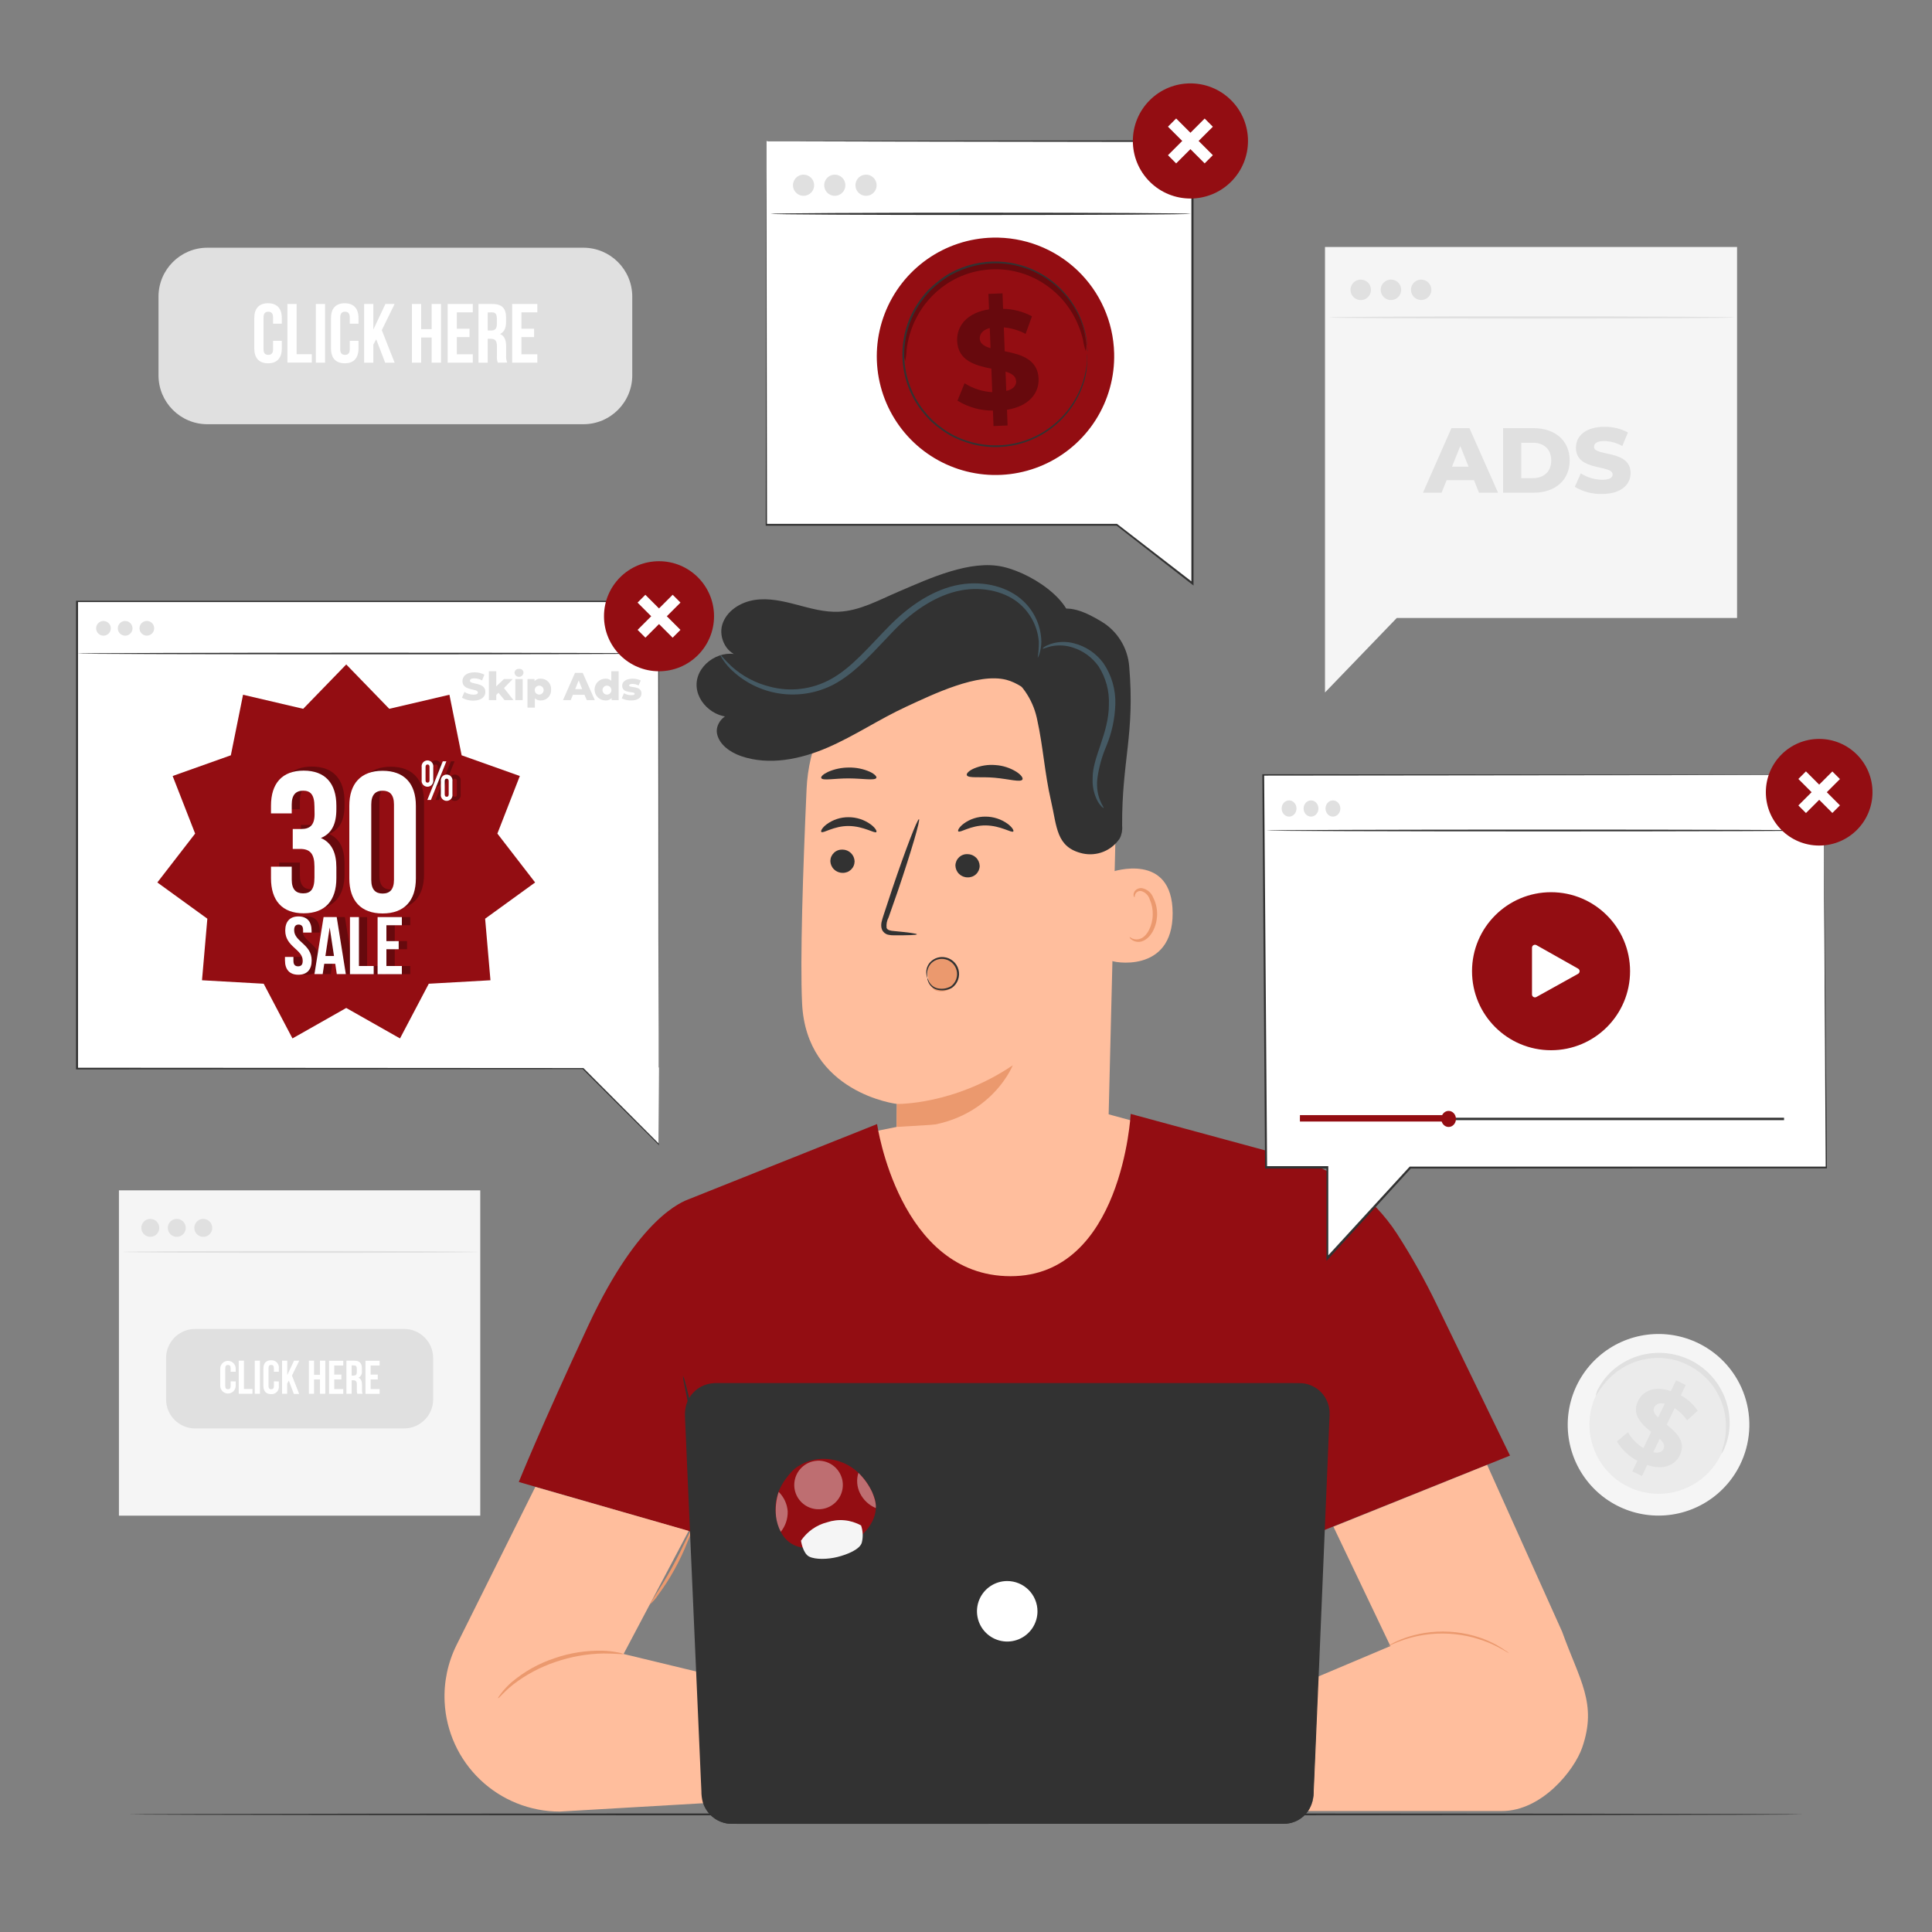 <svg xmlns="http://www.w3.org/2000/svg" width="147" height="147" viewBox="0 0 147 147" fill="none"><rect x="0" y="0" width="147" height="147" fill="#808080" stroke="none"/><path d="M36.541 90.57H9.049V115.322H36.541V90.57Z" fill="#F5F5F5"></path><path d="M30.744 101.115H14.85C13.627 101.115 12.636 102.106 12.636 103.329V106.472C12.636 107.695 13.627 108.686 14.85 108.686H30.744C31.966 108.686 32.958 107.695 32.958 106.472V103.329C32.958 102.106 31.966 101.115 30.744 101.115Z" fill="#E0E0E0"></path><path d="M36.388 95.256C36.388 95.297 30.329 95.33 22.864 95.33C15.4 95.33 9.34 95.297 9.34 95.256C9.34 95.215 15.4 95.183 22.864 95.183C30.329 95.183 36.388 95.227 36.388 95.256Z" fill="#E0E0E0"></path><path d="M12.119 93.424C12.119 93.559 12.079 93.691 12.004 93.803C11.929 93.915 11.822 94.003 11.697 94.054C11.573 94.106 11.436 94.12 11.303 94.093C11.171 94.067 11.05 94.002 10.954 93.907C10.859 93.811 10.794 93.69 10.768 93.557C10.741 93.425 10.755 93.288 10.806 93.163C10.858 93.039 10.945 92.932 11.057 92.857C11.17 92.782 11.302 92.742 11.437 92.742C11.617 92.742 11.791 92.814 11.919 92.942C12.047 93.07 12.119 93.243 12.119 93.424Z" fill="#E0E0E0"></path><path d="M14.133 93.424C14.133 93.559 14.093 93.691 14.018 93.803C13.943 93.916 13.836 94.003 13.711 94.055C13.586 94.106 13.449 94.12 13.316 94.093C13.184 94.067 13.063 94.001 12.967 93.906C12.872 93.81 12.807 93.688 12.781 93.555C12.755 93.423 12.769 93.286 12.821 93.161C12.873 93.037 12.961 92.93 13.074 92.856C13.186 92.781 13.319 92.742 13.454 92.742C13.543 92.742 13.632 92.76 13.714 92.794C13.797 92.829 13.872 92.879 13.935 92.942C13.998 93.005 14.048 93.081 14.082 93.163C14.116 93.246 14.133 93.335 14.133 93.424Z" fill="#E0E0E0"></path><path d="M16.149 93.424C16.149 93.559 16.109 93.691 16.034 93.803C15.959 93.915 15.853 94.003 15.728 94.054C15.604 94.106 15.466 94.12 15.334 94.093C15.202 94.067 15.08 94.002 14.985 93.907C14.889 93.811 14.825 93.69 14.798 93.557C14.772 93.425 14.786 93.288 14.837 93.163C14.889 93.039 14.976 92.932 15.088 92.857C15.2 92.782 15.332 92.742 15.467 92.742C15.648 92.742 15.822 92.814 15.95 92.942C16.078 93.07 16.149 93.243 16.149 93.424Z" fill="#E0E0E0"></path><path d="M17.934 105.108V105.44C17.934 105.596 17.872 105.746 17.762 105.856C17.651 105.966 17.502 106.028 17.346 106.028C17.19 106.028 17.04 105.966 16.93 105.856C16.82 105.746 16.758 105.596 16.758 105.44V104.132C16.758 103.976 16.82 103.826 16.93 103.716C17.04 103.606 17.19 103.544 17.346 103.544C17.502 103.544 17.651 103.606 17.762 103.716C17.872 103.826 17.934 103.976 17.934 104.132V104.37H17.549V104.1C17.549 103.92 17.469 103.853 17.346 103.853C17.222 103.853 17.14 103.92 17.14 104.1V105.461C17.14 105.64 17.219 105.705 17.346 105.705C17.472 105.705 17.549 105.64 17.549 105.461V105.102L17.934 105.108Z" fill="white"></path><path d="M18.166 103.529H18.56V105.684H19.21V106.046H18.166V103.529Z" fill="white"></path><path d="M19.383 103.529H19.78V106.046H19.383V103.529Z" fill="white"></path><path d="M21.215 105.108V105.44C21.228 105.522 21.222 105.606 21.197 105.686C21.173 105.765 21.131 105.838 21.074 105.899C21.018 105.96 20.948 106.008 20.871 106.038C20.793 106.069 20.71 106.081 20.627 106.075C20.239 106.075 20.039 105.843 20.039 105.44V104.132C20.039 103.729 20.239 103.5 20.627 103.5C20.71 103.493 20.793 103.506 20.87 103.536C20.947 103.566 21.017 103.614 21.073 103.674C21.13 103.735 21.172 103.808 21.196 103.887C21.221 103.966 21.227 104.05 21.215 104.132V104.37H20.839V104.099C20.839 103.92 20.762 103.852 20.636 103.852C20.509 103.852 20.43 103.92 20.43 104.099V105.461C20.43 105.64 20.509 105.705 20.636 105.705C20.762 105.705 20.839 105.64 20.839 105.461V105.102L21.215 105.108Z" fill="white"></path><path d="M21.974 105.043L21.85 105.273V106.046H21.462V103.529H21.856V104.626L22.373 103.529H22.77L22.215 104.664L22.764 106.061H22.359L21.974 105.043Z" fill="white"></path><path d="M23.896 106.046H23.502V103.529H23.896V104.608H24.346V103.529H24.749V106.046H24.346V104.958H23.896V106.046Z" fill="white"></path><path d="M25.431 104.588H25.975V104.958H25.431V105.693H26.116V106.055H25.037V103.538H26.116V103.897H25.431V104.588Z" fill="white"></path><path d="M27.186 106.046C27.154 105.946 27.142 105.841 27.151 105.737V105.34C27.151 105.108 27.071 105.02 26.892 105.02H26.754V106.046H26.36V103.529H26.948C27.357 103.529 27.536 103.717 27.536 104.117V104.317C27.55 104.419 27.532 104.522 27.486 104.613C27.44 104.705 27.367 104.78 27.277 104.829C27.477 104.911 27.542 105.099 27.542 105.364V105.752C27.536 105.852 27.55 105.952 27.583 106.046H27.186ZM26.754 103.888V104.664H26.91C27.057 104.664 27.148 104.599 27.148 104.397V104.15C27.148 103.97 27.086 103.891 26.945 103.891L26.754 103.888Z" fill="white"></path><path d="M28.201 104.588H28.744V104.958H28.201V105.693H28.886V106.055H27.807V103.538H28.886V103.897H28.201V104.588Z" fill="white"></path><path d="M44.385 18.848H15.782C13.726 18.848 12.06 20.515 12.06 22.57V28.556C12.06 30.612 13.726 32.278 15.782 32.278H44.385C46.441 32.278 48.107 30.612 48.107 28.556V22.57C48.107 20.515 46.441 18.848 44.385 18.848Z" fill="#E0E0E0"></path><path d="M21.441 25.931V26.519C21.441 27.233 21.083 27.642 20.395 27.642C19.707 27.642 19.348 27.233 19.348 26.519V24.196C19.348 23.482 19.704 23.073 20.395 23.073C21.086 23.073 21.441 23.482 21.441 24.196V24.628H20.777V24.158C20.777 23.838 20.636 23.717 20.412 23.717C20.189 23.717 20.051 23.838 20.051 24.158V26.569C20.051 26.886 20.189 27.001 20.412 27.001C20.636 27.001 20.777 26.886 20.777 26.569V25.931H21.441Z" fill="white"></path><path d="M21.868 23.129H22.57V26.951H23.723V27.589H21.868V23.129Z" fill="white"></path><path d="M24.032 23.129H24.732V27.595H24.032V23.129Z" fill="white"></path><path d="M27.277 25.931V26.519C27.277 27.233 26.922 27.642 26.231 27.642C25.54 27.642 25.184 27.233 25.184 26.519V24.196C25.184 23.482 25.543 23.073 26.231 23.073C26.919 23.073 27.277 23.482 27.277 24.196V24.628H26.613V24.158C26.613 23.838 26.475 23.717 26.251 23.717C26.028 23.717 25.887 23.838 25.887 24.158V26.569C25.887 26.886 26.028 27.001 26.251 27.001C26.475 27.001 26.613 26.886 26.613 26.569V25.931H27.277Z" fill="white"></path><path d="M28.624 25.816L28.406 26.225V27.595H27.704V23.129H28.406V25.075L29.326 23.129H30.026L29.05 25.119L30.026 27.595H29.306L28.624 25.816Z" fill="white"></path><path d="M32.046 27.595H31.343V23.129H32.046V25.043H32.843V23.129H33.557V27.595H32.843V25.681H32.046V27.595Z" fill="white"></path><path d="M34.76 25.011H35.724V25.648H34.76V26.957H35.974V27.595H34.06V23.129H35.974V23.767H34.76V25.011Z" fill="white"></path><path d="M37.873 27.595C37.815 27.419 37.793 27.233 37.809 27.048V26.345C37.809 25.931 37.67 25.778 37.35 25.778H37.109V27.595H36.406V23.129H37.465C38.194 23.129 38.505 23.467 38.505 24.158V24.508C38.505 24.966 38.358 25.266 38.047 25.413C38.397 25.56 38.511 25.898 38.511 26.363V27.048C38.498 27.232 38.524 27.416 38.588 27.589L37.873 27.595ZM37.109 23.773V25.146H37.382C37.644 25.146 37.803 25.031 37.803 24.672V24.226C37.803 23.908 37.694 23.767 37.447 23.767L37.109 23.773Z" fill="white"></path><path d="M39.672 25.011H40.637V25.648H39.672V26.957H40.884V27.595H38.97V23.129H40.884V23.767H39.672V25.011Z" fill="white"></path><path d="M100.815 18.793V47.022V52.688L106.275 47.022H132.168V18.793H100.815Z" fill="#F5F5F5"></path><path d="M132.006 24.152C132.006 24.199 125.094 24.237 116.571 24.237C108.048 24.237 101.136 24.199 101.136 24.152C101.136 24.105 108.045 24.067 116.571 24.067C125.097 24.067 132.006 24.108 132.006 24.152Z" fill="#E0E0E0"></path><path d="M104.314 22.05C104.315 22.204 104.269 22.355 104.184 22.484C104.099 22.612 103.977 22.713 103.835 22.772C103.693 22.831 103.536 22.847 103.385 22.817C103.233 22.788 103.094 22.714 102.985 22.605C102.876 22.496 102.801 22.357 102.771 22.206C102.741 22.055 102.756 21.898 102.815 21.756C102.874 21.613 102.974 21.491 103.102 21.405C103.23 21.32 103.381 21.274 103.535 21.274C103.741 21.274 103.939 21.356 104.085 21.501C104.231 21.647 104.313 21.844 104.314 22.05Z" fill="#E0E0E0"></path><path d="M106.613 22.05C106.613 22.204 106.568 22.355 106.482 22.484C106.396 22.612 106.274 22.712 106.131 22.77C105.988 22.829 105.831 22.844 105.68 22.814C105.529 22.783 105.39 22.709 105.281 22.599C105.173 22.489 105.099 22.35 105.069 22.198C105.04 22.047 105.056 21.89 105.116 21.748C105.176 21.606 105.277 21.484 105.406 21.399C105.535 21.315 105.686 21.27 105.84 21.271C106.046 21.273 106.242 21.355 106.387 21.501C106.532 21.647 106.613 21.845 106.613 22.05Z" fill="#E0E0E0"></path><path d="M108.909 22.05C108.909 22.204 108.864 22.354 108.778 22.481C108.693 22.609 108.572 22.708 108.43 22.767C108.288 22.826 108.132 22.841 107.982 22.811C107.831 22.781 107.693 22.707 107.584 22.599C107.476 22.49 107.402 22.352 107.372 22.201C107.342 22.051 107.357 21.895 107.416 21.753C107.475 21.611 107.574 21.49 107.702 21.405C107.83 21.319 107.98 21.274 108.133 21.274C108.339 21.275 108.536 21.357 108.681 21.502C108.826 21.648 108.908 21.845 108.909 22.05Z" fill="#E0E0E0"></path><path d="M112.149 36.535H110.071L109.686 37.488H108.269L110.435 32.578H111.805L113.981 37.488H112.534L112.149 36.535ZM111.741 35.509L111.109 33.939L110.479 35.509H111.741Z" fill="#E0E0E0"></path><path d="M114.366 32.578H116.689C118.318 32.578 119.432 33.525 119.432 35.033C119.432 36.541 118.318 37.488 116.689 37.488H114.366V32.578ZM116.633 36.38C117.468 36.38 118.029 35.883 118.029 35.033C118.029 34.183 117.468 33.687 116.633 33.687H115.751V36.38H116.633Z" fill="#E0E0E0"></path><path d="M119.823 37.044L120.278 36.018C120.764 36.327 121.326 36.495 121.901 36.503C122.475 36.503 122.701 36.341 122.701 36.103C122.701 35.324 119.908 35.894 119.908 34.069C119.908 33.187 120.622 32.475 122.084 32.475C122.704 32.465 123.317 32.613 123.865 32.904L123.436 33.936C123.021 33.699 122.553 33.569 122.075 33.557C121.487 33.557 121.284 33.754 121.284 33.998C121.284 34.751 124.068 34.189 124.068 35.997C124.068 36.853 123.354 37.585 121.893 37.585C121.165 37.603 120.448 37.415 119.823 37.044Z" fill="#E0E0E0"></path><path d="M132.382 111.476C131.775 112.701 130.818 113.718 129.632 114.399C128.447 115.08 127.086 115.394 125.721 115.301C124.357 115.208 123.051 114.712 121.969 113.877C120.887 113.041 120.077 111.903 119.642 110.607C119.207 109.31 119.166 107.914 119.525 106.595C119.884 105.275 120.626 104.092 121.658 103.195C122.69 102.297 123.964 101.727 125.321 101.554C126.677 101.382 128.054 101.616 129.278 102.227C130.916 103.042 132.163 104.474 132.745 106.208C133.327 107.943 133.197 109.837 132.382 111.476Z" fill="#F5F5F5"></path><path d="M130.912 110.744C130.447 111.677 129.716 112.45 128.811 112.967C127.907 113.484 126.869 113.721 125.829 113.647C124.79 113.574 123.796 113.194 122.972 112.556C122.149 111.917 121.534 111.049 121.204 110.06C120.875 109.072 120.846 108.008 121.121 107.003C121.397 105.998 121.964 105.097 122.752 104.415C123.54 103.733 124.512 103.3 125.546 103.17C126.58 103.041 127.629 103.221 128.56 103.688C129.808 104.312 130.756 105.406 131.197 106.729C131.638 108.052 131.536 109.497 130.912 110.744Z" fill="#EBEBEB"></path><path d="M130.983 110.594C131.015 110.38 131.068 110.17 131.142 109.968C131.394 109.022 131.388 108.026 131.124 107.083C130.997 106.648 130.816 106.231 130.583 105.843C130.329 105.414 130.012 105.025 129.642 104.69C129.449 104.511 129.242 104.348 129.022 104.202C128.796 104.052 128.559 103.919 128.313 103.805C128.067 103.688 127.813 103.59 127.552 103.511C127.298 103.441 127.04 103.39 126.779 103.358C126.526 103.326 126.271 103.315 126.017 103.323C125.773 103.328 125.529 103.352 125.288 103.394C124.842 103.471 124.407 103.604 123.994 103.791C123.107 104.201 122.347 104.844 121.795 105.652C121.56 105.99 121.448 106.193 121.419 106.181C121.455 105.962 121.537 105.754 121.66 105.569C121.951 105.039 122.338 104.568 122.801 104.179C123.495 103.594 124.329 103.198 125.22 103.029C125.478 102.979 125.74 102.949 126.002 102.938C126.276 102.925 126.55 102.934 126.823 102.964C127.105 102.996 127.384 103.05 127.658 103.126C127.939 103.204 128.214 103.302 128.481 103.42C128.747 103.544 129.002 103.688 129.245 103.852C129.481 104.011 129.704 104.188 129.913 104.382C130.113 104.568 130.298 104.771 130.465 104.987C130.629 105.193 130.775 105.411 130.903 105.64C131.144 106.06 131.326 106.511 131.444 106.98C131.547 107.388 131.6 107.807 131.603 108.227C131.609 108.829 131.503 109.427 131.291 109.991C131.139 110.411 131.006 110.606 130.983 110.594Z" fill="#E0E0E0"></path><path d="M125.332 111.467L124.932 112.308L124.197 111.952L124.583 111.146C123.937 110.812 123.4 110.302 123.03 109.676L123.868 108.971C124.149 109.469 124.554 109.887 125.044 110.182L125.632 108.95C124.909 108.362 124.124 107.645 124.633 106.598C125.009 105.816 125.9 105.422 127.129 105.846L127.526 105.028L128.263 105.381L127.89 106.163C128.404 106.449 128.843 106.852 129.172 107.339L128.366 108.071C128.116 107.701 127.794 107.385 127.42 107.142L126.817 108.398C127.543 108.986 128.313 109.688 127.814 110.729C127.437 111.49 126.558 111.884 125.332 111.467ZM126.161 107.851L126.667 106.804C126.232 106.704 125.976 106.845 125.859 107.098C125.741 107.351 125.888 107.604 126.161 107.851ZM126.576 110.241C126.699 109.982 126.555 109.738 126.282 109.477L125.791 110.494C126.208 110.591 126.461 110.476 126.576 110.25V110.241Z" fill="#E0E0E0"></path><path d="M137.227 138.051C137.227 138.092 108.695 138.127 73.503 138.127C38.311 138.127 9.772 138.092 9.772 138.051C9.772 138.009 38.291 137.974 73.503 137.974C108.715 137.974 137.227 138.006 137.227 138.051Z" fill="#323232"></path><path d="M84.934 61.269L84.266 88.353C84.154 92.96 83.046 99.701 75.773 99.189C69.496 98.272 68.043 92.242 68.155 87.944C68.208 85.906 68.246 84.207 68.237 83.995C68.237 83.995 61.358 83.178 61.029 76.351C60.87 73.047 61.093 66.217 61.37 60.037C61.514 56.838 62.859 53.81 65.135 51.556C67.411 49.302 70.452 47.988 73.653 47.875L74.311 47.851C81.438 48.001 85.289 54.146 84.934 61.269Z" fill="#FFBE9D"></path><path d="M68.237 83.996C68.237 83.996 72.556 84.096 77.057 81.056C77.057 81.056 75.064 86.13 68.217 85.76L68.237 83.996Z" fill="#EB996E"></path><path d="M72.912 63.254C73.042 63.398 73.853 62.792 74.997 62.804C76.14 62.816 76.969 63.392 77.096 63.266C77.158 63.201 77.025 62.945 76.664 62.678C76.174 62.325 75.586 62.134 74.982 62.134C74.386 62.128 73.804 62.316 73.324 62.669C72.974 62.934 72.853 63.189 72.912 63.254Z" fill="#323232"></path><path d="M72.694 65.856C72.701 66.097 72.8 66.326 72.973 66.494C73.145 66.662 73.377 66.756 73.618 66.756C73.736 66.761 73.853 66.743 73.964 66.702C74.075 66.661 74.177 66.598 74.263 66.517C74.349 66.437 74.418 66.339 74.466 66.231C74.513 66.123 74.539 66.007 74.541 65.888C74.534 65.648 74.435 65.419 74.262 65.251C74.09 65.083 73.858 64.989 73.618 64.989C73.499 64.983 73.382 65.001 73.271 65.042C73.16 65.083 73.058 65.146 72.972 65.227C72.886 65.308 72.817 65.405 72.769 65.513C72.722 65.621 72.696 65.738 72.694 65.856Z" fill="#323232"></path><path d="M69.763 71.089C69.763 71.03 69.108 70.942 68.046 70.842C67.776 70.824 67.52 70.78 67.458 70.601C67.427 70.324 67.48 70.044 67.611 69.798C67.841 69.14 68.079 68.449 68.331 67.74C69.328 64.8 70.04 62.369 69.922 62.331C69.804 62.292 68.896 64.65 67.899 67.599C67.658 68.324 67.429 69.019 67.211 69.683C67.123 69.992 66.959 70.345 67.111 70.742C67.154 70.835 67.217 70.917 67.296 70.982C67.375 71.047 67.468 71.094 67.567 71.118C67.717 71.154 67.871 71.17 68.026 71.165C69.09 71.168 69.76 71.148 69.763 71.089Z" fill="#323232"></path><path d="M73.562 58.979C73.662 59.238 74.585 59.079 75.676 59.176C76.766 59.273 77.66 59.547 77.795 59.309C77.857 59.194 77.695 58.956 77.331 58.721C76.852 58.424 76.308 58.249 75.746 58.212C75.186 58.162 74.623 58.251 74.106 58.471C73.712 58.644 73.518 58.856 73.562 58.979Z" fill="#323232"></path><path d="M62.49 59.205C62.601 59.417 63.501 59.22 64.583 59.226C65.665 59.232 66.553 59.405 66.676 59.194C66.729 59.094 66.558 58.9 66.188 58.723C65.689 58.502 65.147 58.391 64.6 58.4C64.049 58.397 63.503 58.51 62.998 58.732C62.622 58.911 62.44 59.094 62.49 59.205Z" fill="#323232"></path><path d="M84.555 66.356C84.672 66.3 89.206 64.797 89.223 69.478C89.241 74.158 84.54 73.212 84.519 73.076C84.499 72.941 84.555 66.356 84.555 66.356Z" fill="#FFBE9D"></path><path d="M85.954 71.298C85.975 71.298 86.036 71.354 86.171 71.418C86.368 71.497 86.587 71.497 86.783 71.418C87.277 71.236 87.689 70.448 87.709 69.604C87.721 69.2 87.641 68.798 87.477 68.428C87.432 68.282 87.352 68.149 87.245 68.041C87.137 67.932 87.005 67.851 86.859 67.805C86.766 67.781 86.666 67.79 86.579 67.832C86.492 67.873 86.421 67.944 86.38 68.031C86.319 68.161 86.348 68.255 86.324 68.264C86.301 68.272 86.222 68.184 86.26 67.993C86.284 67.877 86.349 67.773 86.442 67.699C86.505 67.65 86.577 67.614 86.655 67.592C86.732 67.571 86.812 67.566 86.892 67.576C87.084 67.613 87.264 67.7 87.414 67.826C87.563 67.953 87.678 68.115 87.747 68.299C87.951 68.703 88.052 69.152 88.041 69.604C88.015 70.548 87.536 71.43 86.865 71.63C86.74 71.666 86.608 71.675 86.478 71.654C86.349 71.633 86.226 71.584 86.119 71.509C85.963 71.412 85.936 71.307 85.954 71.298Z" fill="#EB996E"></path><path d="M62.492 63.298C62.622 63.442 63.433 62.836 64.577 62.848C65.721 62.86 66.55 63.436 66.676 63.31C66.738 63.245 66.606 62.989 66.244 62.722C65.755 62.368 65.168 62.178 64.565 62.178C63.968 62.173 63.386 62.361 62.904 62.713C62.551 62.977 62.428 63.236 62.492 63.298Z" fill="#323232"></path><path d="M63.178 65.512C63.185 65.753 63.285 65.982 63.458 66.15C63.631 66.318 63.863 66.412 64.104 66.412C64.222 66.417 64.339 66.398 64.45 66.357C64.56 66.316 64.661 66.253 64.747 66.172C64.833 66.091 64.902 65.994 64.949 65.886C64.997 65.778 65.022 65.662 65.024 65.544C65.018 65.303 64.918 65.075 64.746 64.906C64.573 64.739 64.342 64.644 64.101 64.644C63.983 64.639 63.865 64.657 63.754 64.698C63.643 64.739 63.542 64.802 63.456 64.883C63.37 64.964 63.301 65.061 63.253 65.169C63.205 65.277 63.18 65.394 63.178 65.512Z" fill="#323232"></path><path d="M70.754 73.385C70.834 73.238 70.952 73.114 71.096 73.027C71.239 72.941 71.403 72.894 71.571 72.891C71.889 72.891 72.159 72.862 72.391 73.082C72.612 73.295 72.762 73.57 72.82 73.87C72.878 74.171 72.843 74.482 72.718 74.761C72.579 75.034 72.343 75.246 72.057 75.355C71.77 75.463 71.454 75.462 71.168 75.349C70.613 75.094 70.392 73.662 70.778 73.185" fill="#EB996E"></path><path d="M70.56 74.406C70.606 74.492 70.646 74.582 70.681 74.673C70.737 74.791 70.816 74.896 70.913 74.982C71.011 75.069 71.125 75.134 71.248 75.176C71.432 75.23 71.625 75.245 71.816 75.223C72.006 75.2 72.19 75.139 72.356 75.044C72.543 74.904 72.682 74.712 72.758 74.493C72.833 74.273 72.841 74.035 72.78 73.811C72.719 73.587 72.591 73.387 72.415 73.236C72.238 73.085 72.02 72.99 71.789 72.965C71.599 72.944 71.407 72.97 71.23 73.043C71.054 73.115 70.898 73.231 70.778 73.379C70.618 73.589 70.535 73.846 70.543 74.109C70.543 74.297 70.575 74.403 70.56 74.403C70.546 74.403 70.546 74.379 70.528 74.329C70.505 74.257 70.49 74.183 70.484 74.109C70.452 73.826 70.526 73.542 70.692 73.312C70.82 73.141 70.989 73.007 71.184 72.921C71.379 72.836 71.592 72.802 71.804 72.824C72.066 72.849 72.314 72.953 72.516 73.123C72.717 73.293 72.861 73.52 72.929 73.775C72.998 74.029 72.986 74.298 72.897 74.546C72.808 74.794 72.645 75.009 72.43 75.161C72.246 75.264 72.042 75.327 71.832 75.347C71.622 75.367 71.41 75.343 71.21 75.276C71.076 75.225 70.954 75.147 70.853 75.045C70.751 74.944 70.672 74.822 70.622 74.688C70.591 74.618 70.57 74.545 70.56 74.47C70.56 74.432 70.56 74.406 70.56 74.406Z" fill="#323232"></path><path d="M79.195 49.947C79.003 49.624 78.77 49.328 78.501 49.066C77.744 48.376 76.776 47.962 75.755 47.889C75.055 47.84 74.352 47.923 73.682 48.133C72.914 48.378 72.185 48.732 71.518 49.186C70.092 50.13 68.831 51.538 67.452 52.964C66.784 53.664 66.06 54.309 65.288 54.893C64.567 55.44 63.763 55.871 62.907 56.169C61.438 56.638 59.863 56.664 58.38 56.242C57.383 55.968 56.452 55.496 55.642 54.854L55.272 54.543C55.166 54.452 55.09 54.36 55.022 54.293L54.872 54.134C54.84 54.099 54.822 54.078 54.825 54.075L54.884 54.122L55.043 54.269C55.113 54.334 55.196 54.422 55.301 54.51L55.672 54.804C56.487 55.419 57.413 55.871 58.4 56.133C59.863 56.534 61.411 56.498 62.854 56.03C63.699 55.735 64.493 55.31 65.206 54.769C65.969 54.187 66.685 53.547 67.349 52.855C68.722 51.444 69.995 50.018 71.448 49.066C72.127 48.607 72.87 48.251 73.653 48.01C74.338 47.8 75.058 47.721 75.772 47.778C76.813 47.862 77.793 48.301 78.548 49.021C78.747 49.218 78.922 49.438 79.068 49.677C79.109 49.756 79.145 49.818 79.171 49.868C79.198 49.918 79.198 49.944 79.195 49.947Z" fill="#455A64"></path><path d="M65.615 86.263L68.208 85.748L84.249 84.757L87.668 85.689L87.218 94.015L79.489 98.946L71.992 98.796L67.276 94.503L66.232 90.243L65.615 86.263Z" fill="#FFBE9D"></path><path d="M109.368 99.372C108.457 97.473 107.428 95.632 106.287 93.862C104.446 91.037 101.632 88.988 98.379 88.103L86.031 84.754C86.031 84.754 85.39 97.102 76.89 97.102C68.391 97.102 66.735 85.527 66.735 85.527L52.432 91.234C51.941 91.425 48.625 92.571 44.765 100.847C41.09 108.73 39.473 112.76 39.473 112.76L54.19 117.012L55.111 130.262L54.799 137.83L99.513 137.73L99.263 129.08L99.452 115.818L100.01 116.721L114.892 110.752C114.892 110.752 112.976 106.824 109.368 99.372Z" fill="#930D12"></path><path d="M99.666 107.38C99.734 107.38 99.692 112.173 99.578 118.082C99.463 123.991 99.328 128.772 99.263 128.772C99.199 128.772 99.237 123.98 99.352 118.07C99.466 112.161 99.613 107.38 99.666 107.38Z" fill="#323232"></path><path d="M51.962 104.664C52.037 104.82 52.092 104.985 52.127 105.155C52.215 105.476 52.335 105.943 52.476 106.519C52.756 107.678 53.103 109.283 53.426 111.07C53.749 112.858 53.979 114.487 54.12 115.666C54.19 116.254 54.243 116.736 54.27 117.068C54.295 117.239 54.301 117.413 54.288 117.585C54.229 117.422 54.191 117.252 54.176 117.08C54.117 116.7 54.043 116.236 53.955 115.689C53.773 114.513 53.511 112.896 53.191 111.111C52.87 109.327 52.55 107.722 52.309 106.557C52.2 106.014 52.109 105.552 52.032 105.176C51.99 105.008 51.966 104.837 51.962 104.664Z" fill="#323232"></path><path d="M40.731 113.134L34.739 125.161C34.071 126.504 33.758 127.996 33.831 129.495C33.94 131.743 34.91 133.864 36.54 135.416C38.17 136.969 40.335 137.835 42.586 137.836L59.767 136.839L60.52 129.001L47.446 125.846L52.4 116.48L40.731 113.134Z" fill="#FFBE9D"></path><path d="M47.446 125.846C47.446 125.902 46.858 125.802 45.902 125.808C44.668 125.832 43.445 126.049 42.277 126.449C41.111 126.839 40.018 127.421 39.043 128.172C38.303 128.76 37.95 129.239 37.908 129.21C37.867 129.18 37.97 129.069 38.126 128.848C38.359 128.544 38.62 128.263 38.908 128.01C39.875 127.19 40.991 126.564 42.195 126.167C43.391 125.754 44.652 125.561 45.917 125.599C46.298 125.613 46.678 125.659 47.052 125.735C47.188 125.75 47.322 125.788 47.446 125.846Z" fill="#EB996E"></path><path d="M52.608 116.386C52.556 116.705 52.457 117.015 52.314 117.306C52.033 118.025 51.704 118.724 51.33 119.399C50.958 120.076 50.54 120.728 50.08 121.348C49.907 121.62 49.695 121.865 49.451 122.074C49.395 122.033 50.259 120.854 51.124 119.284C51.988 117.714 52.544 116.362 52.608 116.386Z" fill="#EB996E"></path><path d="M114.281 137.795H94.106V130.18L105.79 125.244L101.456 116.162L113.152 111.458L118.861 124.159C120.187 127.849 121.543 129.601 120.387 132.958C119.787 134.702 117.306 137.795 114.281 137.795Z" fill="#FFBE9D"></path><path d="M57.157 128.545H60.52C60.52 128.545 68.108 125.802 69.669 126.064C71.075 126.299 76.223 129.718 77.231 130.395C77.343 130.471 77.428 130.58 77.475 130.706C77.573 130.974 77.564 131.27 77.45 131.531C77.335 131.792 77.124 131.999 76.861 132.109L76.755 132.153L76.799 132.306C76.86 132.505 76.886 132.712 76.878 132.92C76.867 133.078 76.805 133.228 76.703 133.348C76.6 133.469 76.461 133.553 76.307 133.589C76.153 133.625 75.991 133.61 75.846 133.547C75.701 133.485 75.579 133.377 75.499 133.241L75.694 133.584C75.772 133.725 75.809 133.885 75.799 134.046L75.782 134.361C75.772 134.531 75.71 134.695 75.605 134.83C75.5 134.965 75.357 135.065 75.194 135.116C75.04 135.166 74.875 135.171 74.719 135.13C74.562 135.088 74.421 135.003 74.312 134.884C73.659 134.167 72.254 132.729 71.295 132.57C70.263 132.444 69.222 132.391 68.182 132.411C67.969 132.413 67.762 132.478 67.587 132.599C67.412 132.719 67.277 132.89 67.2 133.088C67.767 133.129 71.71 135.184 73.106 135.919C73.322 136.027 73.509 136.186 73.65 136.382C73.792 136.578 73.883 136.806 73.918 137.045C73.968 137.48 73.747 137.927 72.883 137.736C71.031 137.304 67.694 135.769 67.694 135.769C67.694 135.769 65.971 135.278 64.857 136.063C63.287 137.171 62.569 137.577 61.223 137.13C60.4 136.858 59.611 136.493 58.871 136.042L56.225 135.778C56.225 135.778 53.726 129.507 57.157 128.545Z" fill="#FFBE9D"></path><path d="M67.179 129.827C67.179 129.857 67.717 129.686 68.605 129.627C69.761 129.549 70.92 129.746 71.986 130.201C73.052 130.657 73.995 131.358 74.738 132.247C75.039 132.624 75.321 133.016 75.582 133.423C75.541 133.299 75.484 133.18 75.414 133.07C75.243 132.76 75.046 132.465 74.826 132.188C74.089 131.267 73.135 130.543 72.049 130.081C70.963 129.62 69.78 129.434 68.605 129.542C68.252 129.571 67.901 129.631 67.558 129.721C67.428 129.741 67.301 129.777 67.179 129.827Z" fill="#EB996E"></path><path d="M67.982 127.984C68.464 127.839 68.963 127.752 69.466 127.725C70.684 127.72 71.878 128.058 72.912 128.701C73.939 129.359 74.874 130.15 75.693 131.053L76.458 131.862C76.546 131.969 76.644 132.067 76.752 132.156C76.677 132.041 76.594 131.933 76.502 131.832C76.334 131.63 76.087 131.338 75.773 130.989C74.965 130.057 74.027 129.246 72.989 128.581C71.932 127.921 70.705 127.589 69.46 127.625C69.085 127.643 68.715 127.711 68.358 127.828C68.258 127.858 68.16 127.895 68.064 127.937C68.011 127.96 67.979 127.978 67.982 127.984Z" fill="#EB996E"></path><path d="M99.034 128.772H95.668C95.668 128.772 88.079 126.029 86.518 126.291C85.113 126.526 79.965 129.945 78.957 130.621C78.845 130.697 78.76 130.806 78.713 130.933C78.615 131.201 78.624 131.496 78.739 131.757C78.853 132.018 79.064 132.225 79.327 132.335L79.433 132.379L79.389 132.532C79.328 132.731 79.301 132.939 79.309 133.147C79.321 133.304 79.382 133.455 79.485 133.575C79.588 133.695 79.726 133.779 79.881 133.815C80.035 133.851 80.196 133.837 80.342 133.774C80.487 133.711 80.608 133.604 80.688 133.467L80.494 133.811C80.418 133.952 80.381 134.112 80.388 134.273L80.406 134.584C80.415 134.755 80.476 134.92 80.581 135.055C80.686 135.19 80.83 135.289 80.994 135.34C81.147 135.391 81.312 135.396 81.469 135.356C81.625 135.315 81.767 135.23 81.876 135.111C82.529 134.39 83.934 132.953 84.892 132.794C85.926 132.67 86.968 132.618 88.009 132.638C88.221 132.64 88.427 132.705 88.602 132.826C88.776 132.947 88.911 133.117 88.988 133.314C88.42 133.352 84.478 135.41 83.081 136.145C82.865 136.253 82.679 136.412 82.537 136.607C82.396 136.803 82.304 137.03 82.27 137.269C82.22 137.707 82.44 138.165 83.305 137.962C85.157 137.53 88.494 135.995 88.494 135.995C88.494 135.995 90.217 135.502 91.331 136.289C92.901 137.398 93.618 137.804 94.965 137.357C95.788 137.085 96.577 136.72 97.317 136.269L99.963 136.004C99.963 136.004 102.465 129.742 99.034 128.772Z" fill="#FFBE9D"></path><path d="M89.008 130.062C89.008 130.092 88.471 129.921 87.583 129.865C86.424 129.786 85.264 129.982 84.195 130.437C83.127 130.892 82.183 131.594 81.438 132.485C80.85 133.164 80.618 133.661 80.594 133.661C80.636 133.538 80.693 133.421 80.762 133.311C80.933 133.002 81.13 132.707 81.35 132.429C82.087 131.508 83.041 130.784 84.127 130.323C85.213 129.861 86.396 129.676 87.571 129.783C87.924 129.813 88.274 129.872 88.618 129.96C88.751 129.98 88.882 130.014 89.008 130.062Z" fill="#EB996E"></path><path d="M88.2 128.219C87.722 128.075 87.229 127.988 86.73 127.961C85.511 127.956 84.314 128.296 83.279 128.94C82.252 129.598 81.317 130.389 80.497 131.292L79.733 132.103C79.645 132.21 79.546 132.309 79.439 132.397C79.513 132.281 79.597 132.172 79.689 132.071C79.856 131.871 80.103 131.58 80.421 131.23C81.227 130.297 82.164 129.486 83.202 128.822C84.258 128.163 85.486 127.83 86.73 127.866C87.104 127.884 87.474 127.953 87.83 128.069C87.93 128.098 88.029 128.134 88.124 128.178C88.151 128.188 88.177 128.202 88.2 128.219Z" fill="#EB996E"></path><path d="M114.801 125.773C114.784 125.8 114.346 125.479 113.552 125.112C113.355 125.023 113.137 124.926 112.893 124.844C112.649 124.762 112.393 124.679 112.117 124.6C110.908 124.28 109.647 124.207 108.41 124.385C108.116 124.435 107.857 124.474 107.61 124.541C107.378 124.592 107.15 124.656 106.925 124.732C106.096 125.003 105.623 125.27 105.608 125.244C105.709 125.165 105.82 125.099 105.937 125.047C106.066 124.971 106.201 124.905 106.34 124.85C106.519 124.767 106.703 124.693 106.89 124.629C107.116 124.546 107.347 124.475 107.581 124.418C107.847 124.347 108.117 124.29 108.389 124.247C109.645 124.049 110.928 124.123 112.152 124.462C112.432 124.55 112.699 124.624 112.937 124.726C113.163 124.811 113.384 124.91 113.599 125.02C113.802 125.112 113.969 125.217 114.122 125.314C114.253 125.388 114.378 125.469 114.498 125.558C114.607 125.619 114.709 125.691 114.801 125.773Z" fill="#EB996E"></path><path d="M97.687 138.768H55.675C55.1 138.768 54.548 138.546 54.133 138.148C53.718 137.75 53.473 137.208 53.449 136.634L52.188 107.719C52.174 107.418 52.222 107.118 52.328 106.836C52.433 106.554 52.595 106.296 52.803 106.079C53.011 105.861 53.261 105.688 53.538 105.57C53.815 105.451 54.112 105.39 54.413 105.39H98.866C99.167 105.39 99.464 105.451 99.741 105.569C100.017 105.687 100.267 105.86 100.475 106.077C100.683 106.294 100.846 106.55 100.952 106.831C101.058 107.113 101.107 107.412 101.095 107.713L99.919 136.628C99.896 137.204 99.651 137.749 99.234 138.148C98.818 138.547 98.264 138.769 97.687 138.768Z" fill="#323232"></path><path d="M97.688 138.768C97.823 138.759 97.959 138.743 98.093 138.721C98.486 138.646 98.851 138.465 99.149 138.198C99.391 137.982 99.583 137.717 99.713 137.42C99.842 137.123 99.906 136.802 99.898 136.478C99.928 135.707 99.962 134.82 100.001 133.817C100.16 129.813 100.386 124.021 100.669 116.862C100.739 115.07 100.814 113.198 100.892 111.244C100.93 110.268 100.971 109.271 101.01 108.257C101.01 108.004 101.039 107.742 101.03 107.495C101.015 107.245 100.956 106.999 100.857 106.769C100.657 106.298 100.295 105.914 99.837 105.687C99.606 105.571 99.358 105.497 99.102 105.466C98.849 105.446 98.575 105.466 98.308 105.466H86.454H55.637H54.614C54.282 105.448 53.951 105.498 53.64 105.613C53.334 105.732 53.059 105.919 52.836 106.16C52.612 106.401 52.447 106.69 52.353 107.004C52.307 107.16 52.278 107.321 52.264 107.483C52.264 107.645 52.264 107.81 52.264 107.98C52.279 108.315 52.291 108.651 52.306 108.986L52.394 110.988C52.508 113.649 52.621 116.268 52.735 118.843C52.958 123.994 53.173 128.96 53.379 133.693C53.405 134.281 53.429 134.869 53.455 135.457C53.455 135.751 53.479 136.045 53.493 136.339C53.489 136.623 53.525 136.906 53.599 137.18C53.765 137.718 54.133 138.17 54.625 138.442C54.867 138.574 55.131 138.659 55.404 138.691C55.672 138.721 55.96 138.706 56.239 138.709H62.769H74.488L91.455 138.733L96.067 138.747H91.455L74.488 138.771H62.769H56.251C55.957 138.771 55.693 138.771 55.398 138.753C54.958 138.699 54.542 138.519 54.201 138.234C53.861 137.949 53.61 137.572 53.479 137.148C53.401 136.861 53.363 136.564 53.367 136.266C53.352 135.972 53.34 135.678 53.326 135.384C53.302 134.796 53.277 134.208 53.249 133.62C53.041 128.887 52.823 123.918 52.597 118.77C52.485 116.195 52.37 113.576 52.253 110.914C52.223 110.25 52.197 109.582 52.167 108.912L52.123 107.907C52.114 107.736 52.114 107.566 52.123 107.395C52.136 107.221 52.167 107.049 52.215 106.881C52.316 106.544 52.493 106.235 52.732 105.977C52.971 105.719 53.265 105.52 53.593 105.393C53.922 105.271 54.272 105.217 54.622 105.234H55.645H86.463H98.317C98.587 105.234 98.849 105.234 99.125 105.249C99.396 105.28 99.658 105.358 99.901 105.481C100.387 105.722 100.77 106.13 100.98 106.631C101.084 106.874 101.146 107.134 101.163 107.398C101.163 107.666 101.163 107.913 101.142 108.168C101.101 109.186 101.06 110.182 101.019 111.158C100.936 113.118 100.858 114.991 100.783 116.777C100.489 123.933 100.239 129.713 100.069 133.729C100.026 134.73 99.987 135.612 99.954 136.375C99.959 136.704 99.891 137.03 99.757 137.33C99.623 137.631 99.426 137.899 99.178 138.115C98.874 138.383 98.503 138.562 98.105 138.633C98.008 138.649 97.909 138.659 97.811 138.662L97.688 138.768Z" fill="#323232"></path><path d="M78.939 122.598C78.939 123.053 78.804 123.498 78.551 123.877C78.298 124.255 77.939 124.55 77.518 124.725C77.097 124.899 76.634 124.945 76.188 124.856C75.741 124.767 75.331 124.548 75.009 124.226C74.687 123.904 74.468 123.494 74.379 123.047C74.29 122.6 74.336 122.138 74.51 121.717C74.684 121.296 74.98 120.937 75.358 120.684C75.737 120.431 76.182 120.296 76.637 120.296C77.247 120.297 77.832 120.539 78.264 120.971C78.695 121.403 78.938 121.988 78.939 122.598Z" fill="white"></path><path d="M62.788 111.003C62.071 110.973 61.362 111.163 60.757 111.547C60.552 111.674 60.366 111.829 60.204 112.006C59.666 112.614 58.705 113.788 59.088 115.624C59.471 117.46 60.654 117.712 61.216 117.773C61.778 117.834 65.63 116.737 65.63 116.737C65.63 116.737 67.028 115.548 66.542 113.985C66.095 112.645 64.855 111.079 62.788 111.003Z" fill="#930D12"></path><path d="M60.945 117.226C60.945 117.226 61.085 118.208 61.578 118.442C62.07 118.676 62.988 118.646 63.706 118.469C64.423 118.293 65.457 117.892 65.578 117.348C65.68 116.924 65.659 116.48 65.517 116.068C65.126 115.849 64.694 115.715 64.248 115.673C63.802 115.632 63.352 115.685 62.927 115.828C62.118 116.036 61.413 116.534 60.945 117.226Z" fill="#F5F5F5"></path><g opacity="0.4"><path d="M64.074 112.538C64.163 112.893 64.144 113.266 64.021 113.61C63.898 113.954 63.676 114.254 63.382 114.472C63.089 114.69 62.737 114.815 62.372 114.833C62.007 114.851 61.645 114.761 61.331 114.573C61.018 114.385 60.767 114.109 60.61 113.778C60.454 113.448 60.399 113.079 60.453 112.717C60.506 112.356 60.665 112.018 60.911 111.747C61.156 111.476 61.476 111.284 61.83 111.195C62.306 111.076 62.809 111.151 63.23 111.403C63.651 111.655 63.954 112.063 64.074 112.538Z" fill="white"></path></g><g opacity="0.4"><path d="M59.407 116.551C59.765 116.108 59.951 115.552 59.933 114.983C59.889 114.425 59.645 113.902 59.246 113.511C59.049 114.114 58.981 114.75 59.045 115.381C59.093 115.79 59.216 116.186 59.407 116.551Z" fill="white"></path></g><g opacity="0.4"><path d="M66.633 114.742C66.109 114.522 65.682 114.119 65.432 113.608C65.195 113.127 65.153 112.573 65.314 112.061C65.748 112.487 66.103 112.986 66.362 113.535C66.721 114.384 66.633 114.742 66.633 114.742Z" fill="white"></path></g><path d="M138.738 58.977H96.114L96.332 88.838H100.989V95.741L107.295 88.838H138.956L138.738 58.977Z" fill="white"></path><path d="M138.739 58.979C138.739 58.979 138.739 59.156 138.739 59.505C138.739 59.855 138.739 60.388 138.756 61.064C138.756 62.437 138.789 64.454 138.815 67.041C138.859 72.23 138.924 79.7 139.006 88.835V88.897H138.944L107.31 88.911L107.363 88.888L101.06 95.794L100.927 95.938V88.838L101.004 88.914H96.256V88.838C96.182 78.083 96.112 67.946 96.047 58.979V58.909H96.115L126.961 58.944L135.66 58.962H137.957H138.545H138.739H137.942H135.631L126.917 58.979L96.115 59.014L96.185 58.944C96.253 67.911 96.329 78.054 96.409 88.803L96.332 88.729H101.065V95.709L100.933 95.659L107.239 88.788L107.26 88.764H107.31H138.971L138.912 88.826C138.859 79.712 138.815 72.248 138.786 67.07C138.771 64.477 138.762 62.454 138.756 61.078C138.756 60.391 138.756 59.867 138.756 59.508C138.756 59.15 138.739 58.979 138.739 58.979Z" fill="#323232"></path><path d="M138.521 63.19C138.521 63.225 129.078 63.257 117.429 63.257C105.781 63.257 96.332 63.225 96.332 63.19C96.332 63.154 105.775 63.122 117.429 63.122C129.084 63.122 138.521 63.151 138.521 63.19Z" fill="#323232"></path><path d="M98.082 62.134C98.393 62.134 98.646 61.858 98.646 61.517C98.646 61.176 98.393 60.899 98.082 60.899C97.77 60.899 97.517 61.176 97.517 61.517C97.517 61.858 97.77 62.134 98.082 62.134Z" fill="#E0E0E0"></path><path d="M99.751 62.134C100.063 62.134 100.316 61.858 100.316 61.517C100.316 61.176 100.063 60.899 99.751 60.899C99.44 60.899 99.187 61.176 99.187 61.517C99.187 61.858 99.44 62.134 99.751 62.134Z" fill="#E0E0E0"></path><path d="M101.418 62.134C101.73 62.134 101.983 61.858 101.983 61.517C101.983 61.176 101.73 60.899 101.418 60.899C101.107 60.899 100.854 61.176 100.854 61.517C100.854 61.858 101.107 62.134 101.418 62.134Z" fill="#E0E0E0"></path><path d="M118.015 79.909C121.335 79.909 124.027 77.218 124.027 73.897C124.027 70.577 121.335 67.885 118.015 67.885C114.694 67.885 112.002 70.577 112.002 73.897C112.002 77.218 114.694 79.909 118.015 79.909Z" fill="#930D12"></path><path d="M116.565 75.655V72.109C116.565 72.07 116.575 72.031 116.595 71.996C116.615 71.962 116.643 71.933 116.678 71.914C116.712 71.894 116.751 71.883 116.79 71.883C116.83 71.883 116.869 71.893 116.903 71.912L120.073 73.7C120.107 73.72 120.136 73.748 120.157 73.783C120.177 73.817 120.187 73.857 120.187 73.897C120.187 73.937 120.177 73.976 120.157 74.011C120.136 74.045 120.107 74.074 120.073 74.094L116.9 75.858C116.866 75.878 116.826 75.888 116.786 75.888C116.746 75.887 116.707 75.876 116.673 75.856C116.638 75.835 116.61 75.805 116.591 75.77C116.573 75.735 116.563 75.695 116.565 75.655Z" fill="white"></path><path d="M135.743 85.045H98.937V85.228H135.743V85.045Z" fill="#323232"></path><path d="M110.409 84.846H98.908V85.334H110.409V84.846Z" fill="#930D12"></path><path d="M110.221 85.748C110.529 85.748 110.779 85.474 110.779 85.136C110.779 84.799 110.529 84.525 110.221 84.525C109.912 84.525 109.662 84.799 109.662 85.136C109.662 85.474 109.912 85.748 110.221 85.748Z" fill="#930D12"></path><path d="M138.415 64.336C140.656 64.336 142.472 62.52 142.472 60.279C142.472 58.038 140.656 56.222 138.415 56.222C136.174 56.222 134.358 58.038 134.358 60.279C134.358 62.52 136.174 64.336 138.415 64.336Z" fill="#930D12"></path><path d="M139.996 59.276L139.418 58.698L136.832 61.284L137.41 61.862L139.996 59.276Z" fill="white"></path><path d="M137.409 58.692L136.832 59.27L139.418 61.856L139.996 61.278L137.409 58.692Z" fill="white"></path><path d="M58.327 10.725V39.922H84.993L90.755 44.379V39.922V38.779V10.725H58.327Z" fill="white"></path><path d="M58.327 10.725H58.915H60.644L67.226 10.707L90.746 10.675H90.811V10.739C90.811 20.103 90.811 31.146 90.811 42.924V44.55L90.688 44.455L84.946 39.984L84.993 39.998H58.327H58.262V39.934C58.277 31.114 58.286 23.823 58.294 18.716C58.294 16.17 58.294 14.173 58.312 12.812C58.312 12.136 58.312 11.616 58.312 11.263C58.312 10.91 58.312 10.736 58.312 10.736C58.312 10.736 58.312 10.925 58.312 11.277C58.312 11.63 58.312 12.159 58.312 12.839C58.312 14.203 58.312 16.205 58.327 18.754C58.327 23.852 58.347 31.143 58.359 39.922L58.297 39.86H84.963H84.99L85.01 39.875L90.773 44.329L90.649 44.391V42.921C90.649 31.143 90.649 20.1 90.649 10.736L90.717 10.804L67.232 10.769L60.635 10.754H58.891H58.441L58.327 10.725Z" fill="#323232"></path><path d="M90.576 16.27C90.576 16.317 83.426 16.358 74.612 16.358C65.797 16.358 58.648 16.317 58.648 16.27C58.648 16.223 65.795 16.182 74.612 16.182C83.429 16.182 90.576 16.22 90.576 16.27Z" fill="#323232"></path><path d="M61.946 14.094C61.946 14.254 61.898 14.41 61.809 14.543C61.72 14.676 61.594 14.779 61.446 14.839C61.298 14.9 61.136 14.915 60.979 14.883C60.822 14.851 60.679 14.773 60.567 14.659C60.455 14.546 60.379 14.401 60.349 14.244C60.319 14.087 60.337 13.925 60.4 13.778C60.462 13.631 60.568 13.506 60.702 13.419C60.836 13.332 60.992 13.286 61.152 13.289C61.364 13.292 61.566 13.378 61.714 13.529C61.863 13.68 61.946 13.883 61.946 14.094Z" fill="#E0E0E0"></path><path d="M64.322 14.094C64.322 14.254 64.274 14.409 64.186 14.542C64.097 14.675 63.971 14.778 63.824 14.839C63.676 14.899 63.514 14.915 63.358 14.884C63.201 14.853 63.058 14.776 62.945 14.663C62.833 14.55 62.756 14.406 62.726 14.249C62.695 14.093 62.711 13.931 62.773 13.784C62.834 13.637 62.938 13.511 63.071 13.423C63.203 13.335 63.359 13.288 63.519 13.289C63.625 13.289 63.729 13.309 63.827 13.35C63.924 13.39 64.013 13.45 64.088 13.525C64.162 13.6 64.221 13.688 64.261 13.786C64.302 13.884 64.322 13.989 64.322 14.094Z" fill="#E0E0E0"></path><path d="M66.7 14.094C66.7 14.254 66.653 14.409 66.564 14.542C66.476 14.674 66.35 14.777 66.203 14.838C66.055 14.899 65.894 14.915 65.737 14.884C65.581 14.853 65.438 14.776 65.325 14.664C65.212 14.551 65.135 14.408 65.104 14.251C65.073 14.095 65.089 13.933 65.15 13.786C65.211 13.639 65.314 13.513 65.447 13.424C65.579 13.336 65.735 13.289 65.894 13.289C66.108 13.289 66.313 13.373 66.464 13.524C66.615 13.676 66.7 13.88 66.7 14.094Z" fill="#E0E0E0"></path><path d="M84.772 26.875C84.819 28.661 84.334 30.421 83.38 31.932C82.426 33.443 81.045 34.637 79.412 35.363C77.779 36.089 75.968 36.314 74.207 36.01C72.446 35.706 70.814 34.886 69.519 33.655C68.225 32.423 67.324 30.835 66.932 29.091C66.54 27.348 66.674 25.527 67.317 23.86C67.96 22.193 69.083 20.754 70.544 19.725C72.006 18.696 73.739 18.124 75.526 18.081C77.918 18.021 80.236 18.914 81.97 20.563C83.704 22.212 84.712 24.482 84.772 26.875Z" fill="#930D12"></path><path d="M82.614 26.927C82.65 28.289 82.281 29.631 81.554 30.782C80.827 31.934 79.775 32.845 78.53 33.398C77.285 33.952 75.905 34.124 74.562 33.893C73.22 33.662 71.976 33.038 70.989 32.099C70.001 31.161 69.314 29.951 69.014 28.622C68.715 27.294 68.816 25.906 69.305 24.635C69.794 23.363 70.649 22.266 71.763 21.481C72.876 20.696 74.197 20.258 75.558 20.224C76.462 20.2 77.362 20.354 78.206 20.678C79.05 21.002 79.822 21.489 80.477 22.112C81.132 22.735 81.659 23.48 82.025 24.307C82.392 25.133 82.592 26.024 82.614 26.927Z" fill="#930D12"></path><g opacity="0.3"><path d="M82.614 26.71C82.517 26.443 82.449 26.167 82.411 25.887C82.239 25.151 81.954 24.446 81.567 23.796C81.301 23.354 80.985 22.942 80.627 22.57C80.216 22.143 79.751 21.772 79.245 21.465C78.973 21.298 78.689 21.153 78.395 21.03C78.09 20.897 77.774 20.788 77.451 20.706C77.12 20.619 76.781 20.557 76.44 20.521C76.087 20.488 75.733 20.48 75.379 20.498C75.024 20.519 74.671 20.566 74.323 20.639C73.66 20.781 73.023 21.024 72.433 21.359C72.155 21.515 71.889 21.691 71.636 21.885C71.168 22.247 70.748 22.668 70.386 23.138C70.073 23.548 69.805 23.992 69.587 24.461C69.273 25.149 69.067 25.882 68.978 26.633C68.971 26.916 68.935 27.197 68.87 27.471C68.779 27.197 68.747 26.906 68.775 26.619C68.786 25.828 68.945 25.046 69.243 24.314C69.449 23.805 69.715 23.323 70.034 22.876C70.405 22.363 70.843 21.903 71.336 21.506C71.602 21.288 71.886 21.091 72.183 20.918C72.492 20.736 72.814 20.579 73.147 20.448C73.493 20.311 73.849 20.202 74.212 20.121C74.586 20.041 74.967 19.989 75.349 19.965C75.731 19.947 76.113 19.957 76.493 19.995C76.862 20.034 77.228 20.103 77.587 20.201C77.933 20.3 78.271 20.427 78.598 20.58C78.912 20.717 79.215 20.879 79.504 21.065C80.507 21.7 81.331 22.581 81.897 23.626C82.27 24.317 82.514 25.072 82.614 25.851C82.675 26.134 82.675 26.427 82.614 26.71Z" fill="black"></path></g><g opacity="0.3"><path d="M76.619 31.178L76.663 32.375L75.593 32.416L75.549 31.24C74.597 31.247 73.663 30.985 72.853 30.485L73.391 29.159C74.022 29.563 74.748 29.797 75.496 29.838L75.429 28.05C74.229 27.809 72.885 27.462 72.827 25.934C72.786 24.799 73.571 23.793 75.252 23.538L75.208 22.361L76.278 22.32L76.322 23.496C77.089 23.51 77.842 23.706 78.519 24.067L78.036 25.404C77.522 25.131 76.958 24.963 76.378 24.91L76.446 26.727C77.645 26.96 78.966 27.315 79.024 28.815C79.065 29.917 78.289 30.911 76.619 31.178ZM75.367 26.474L75.308 24.957C74.746 25.107 74.535 25.425 74.547 25.778C74.558 26.131 74.891 26.36 75.367 26.489V26.474ZM77.307 28.982C77.293 28.609 76.975 28.418 76.508 28.274L76.564 29.744C77.096 29.626 77.322 29.341 77.322 28.997L77.307 28.982Z" fill="black"></path></g><path d="M82.749 26.795C82.749 26.795 82.749 26.757 82.749 26.681C82.749 26.604 82.732 26.489 82.717 26.348L82.694 26.104C82.694 26.016 82.661 25.919 82.641 25.81C82.604 25.567 82.549 25.328 82.476 25.093C82.295 24.444 82.016 23.827 81.65 23.261C81.12 22.431 80.42 21.722 79.597 21.18C78.773 20.639 77.845 20.277 76.873 20.119C75.647 19.924 74.392 20.059 73.236 20.509C72.922 20.63 72.618 20.771 72.324 20.933C72.033 21.101 71.754 21.29 71.489 21.497C71.217 21.708 70.958 21.937 70.716 22.182C70.479 22.442 70.258 22.716 70.055 23.003C69.637 23.591 69.318 24.244 69.108 24.934C68.664 26.364 68.701 27.899 69.214 29.306C69.457 29.985 69.807 30.622 70.252 31.191C70.468 31.467 70.701 31.729 70.951 31.976C71.205 32.208 71.473 32.425 71.754 32.625C72.297 33.015 72.897 33.318 73.533 33.525C74.709 33.919 75.969 33.994 77.184 33.742C78.242 33.521 79.233 33.055 80.077 32.381C80.776 31.828 81.363 31.146 81.806 30.373C82.143 29.795 82.392 29.17 82.544 28.518C82.605 28.279 82.648 28.037 82.673 27.792C82.688 27.686 82.705 27.589 82.714 27.498C82.723 27.407 82.714 27.324 82.714 27.251C82.714 27.113 82.714 27.001 82.732 26.919C82.73 26.881 82.73 26.844 82.732 26.807C82.736 26.844 82.736 26.882 82.732 26.919V27.254C82.732 27.327 82.732 27.41 82.732 27.501C82.732 27.592 82.711 27.689 82.7 27.795C82.689 28.038 82.661 28.279 82.614 28.518C82.473 29.184 82.23 29.825 81.894 30.417C81.09 31.849 79.811 32.955 78.279 33.545C76.747 34.136 75.057 34.173 73.5 33.651C73.181 33.545 72.868 33.419 72.565 33.272C72.259 33.116 71.964 32.937 71.683 32.737C71.395 32.536 71.12 32.316 70.86 32.078C70.605 31.827 70.366 31.559 70.146 31.276C69.689 30.696 69.329 30.046 69.082 29.35C68.557 27.912 68.52 26.342 68.976 24.881C69.19 24.175 69.517 23.509 69.946 22.909C70.152 22.616 70.378 22.337 70.622 22.074C70.87 21.825 71.133 21.592 71.41 21.377C71.681 21.162 71.967 20.965 72.266 20.789C72.56 20.627 72.866 20.485 73.18 20.365C74.357 19.916 75.632 19.787 76.875 19.992C77.865 20.157 78.807 20.53 79.641 21.088C80.474 21.646 81.179 22.375 81.709 23.226C82.073 23.801 82.346 24.429 82.52 25.087C82.588 25.325 82.639 25.568 82.673 25.813C82.688 25.919 82.708 26.016 82.717 26.107C82.726 26.198 82.717 26.278 82.717 26.351C82.717 26.492 82.723 26.604 82.735 26.686C82.743 26.722 82.748 26.759 82.749 26.795Z" fill="#323232"></path><path d="M93.674 13.823C95.384 12.112 95.384 9.338 93.674 7.628C91.963 5.917 89.189 5.917 87.478 7.628C85.768 9.338 85.768 12.112 87.478 13.823C89.189 15.533 91.963 15.533 93.674 13.823Z" fill="#930D12"></path><path d="M92.282 9.642L91.659 9.019L88.867 11.81L89.49 12.434L92.282 9.642Z" fill="white"></path><path d="M89.49 9.015L88.866 9.639L91.658 12.431L92.282 11.807L89.49 9.015Z" fill="white"></path><path d="M50.142 81.224H50.113V45.77H5.866V81.32H44.38L50.142 87.086V81.224Z" fill="white"></path><path d="M50.142 81.224C50.142 81.224 50.142 81.35 50.142 81.603C50.142 81.856 50.142 82.232 50.142 82.726C50.142 83.72 50.142 85.187 50.142 87.086V87.139L50.104 87.101L44.333 81.344H44.356L5.842 81.368H5.786V81.312C5.786 71.657 5.786 61.049 5.786 49.939V45.711H5.845H50.095H50.145V45.758C50.145 56.478 50.127 65.318 50.124 71.492C50.124 74.579 50.124 76.999 50.11 78.651C50.11 79.477 50.11 80.121 50.11 80.544C50.11 80.759 50.11 80.924 50.11 81.035C50.11 81.147 50.11 81.209 50.11 81.212C50.107 81.153 50.107 81.094 50.11 81.035C50.11 80.924 50.11 80.759 50.11 80.544C50.11 80.112 50.11 79.477 50.11 78.651C50.11 76.999 50.11 74.579 50.095 71.492C50.095 65.318 50.095 56.478 50.074 45.758L50.124 45.808H5.874L5.936 45.747V49.924C5.936 61.035 5.936 71.642 5.936 81.297L5.877 81.241L44.391 81.265L50.148 87.036L50.11 87.054C50.136 83.311 50.142 81.382 50.142 81.224Z" fill="#323232"></path><path d="M50.113 49.724C50.113 49.76 40.208 49.786 27.989 49.786C15.771 49.786 5.863 49.76 5.863 49.724C5.863 49.689 15.768 49.663 27.989 49.663C40.211 49.663 50.113 49.686 50.113 49.724Z" fill="#323232"></path><path d="M8.432 47.805C8.433 47.915 8.4 48.024 8.339 48.116C8.278 48.208 8.191 48.281 8.089 48.323C7.986 48.366 7.874 48.377 7.765 48.356C7.657 48.334 7.557 48.281 7.479 48.203C7.4 48.124 7.347 48.025 7.326 47.916C7.304 47.807 7.315 47.695 7.358 47.593C7.401 47.49 7.473 47.403 7.565 47.342C7.657 47.281 7.766 47.248 7.876 47.249C8.024 47.25 8.164 47.309 8.269 47.413C8.373 47.517 8.431 47.658 8.432 47.805Z" fill="#E0E0E0"></path><path d="M10.082 47.805C10.082 47.915 10.05 48.024 9.989 48.116C9.928 48.208 9.841 48.28 9.739 48.323C9.637 48.366 9.524 48.377 9.416 48.356C9.307 48.335 9.207 48.282 9.129 48.204C9.051 48.126 8.997 48.026 8.975 47.918C8.954 47.809 8.964 47.697 9.007 47.594C9.049 47.492 9.12 47.405 9.212 47.343C9.304 47.282 9.412 47.249 9.523 47.249C9.671 47.249 9.812 47.307 9.917 47.412C10.022 47.516 10.081 47.657 10.082 47.805Z" fill="#E0E0E0"></path><path d="M11.172 48.363C11.481 48.363 11.731 48.113 11.731 47.805C11.731 47.496 11.481 47.246 11.172 47.246C10.864 47.246 10.614 47.496 10.614 47.805C10.614 48.113 10.864 48.363 11.172 48.363Z" fill="#E0E0E0"></path><path d="M50.142 51.074C52.454 51.074 54.329 49.199 54.329 46.887C54.329 44.575 52.454 42.701 50.142 42.701C47.83 42.701 45.956 44.575 45.956 46.887C45.956 49.199 47.83 51.074 50.142 51.074Z" fill="#930D12"></path><path d="M51.776 45.849L51.182 45.254L48.512 47.924L49.107 48.518L51.776 45.849Z" fill="white"></path><path d="M49.103 45.256L48.509 45.851L51.178 48.52L51.773 47.925L49.103 45.256Z" fill="white"></path><path d="M26.345 50.556L29.618 53.931L34.195 52.861L35.124 57.468L39.552 59.044L37.844 63.425L40.716 67.144L36.912 69.901L37.317 74.585L32.625 74.849L30.435 79.01L26.345 76.693L22.253 79.01L20.063 74.849L15.37 74.585L15.776 69.901L11.972 67.144L14.847 63.425L13.136 59.044L17.564 57.468L18.493 52.861L23.07 53.931L26.345 50.556Z" fill="#930D12"></path><g opacity="0.3"><path d="M24.546 61.07C24.546 60.114 24.214 59.855 23.682 59.855C23.15 59.855 22.817 60.15 22.817 60.902V61.584H21.242V60.996C21.242 59.297 22.091 58.327 23.729 58.327C25.366 58.327 26.213 59.297 26.213 60.996V61.27C26.213 62.407 25.852 63.119 25.037 63.454C25.872 63.816 26.213 64.604 26.213 65.683V66.515C26.213 68.214 25.366 69.184 23.729 69.184C22.091 69.184 21.242 68.214 21.242 66.515V65.633H22.817V66.618C22.817 67.376 23.153 67.664 23.682 67.664C24.211 67.664 24.546 67.408 24.546 66.468V65.633C24.546 64.648 24.214 64.283 23.456 64.283H22.894V62.766H23.547C24.167 62.766 24.546 62.496 24.546 61.646V61.07Z" fill="black"></path><path d="M27.201 61.008C27.201 59.309 28.083 58.338 29.733 58.338C31.382 58.338 32.264 59.309 32.264 61.008V66.526C32.264 68.226 31.382 69.196 29.733 69.196C28.083 69.196 27.201 68.226 27.201 66.526V61.008ZM28.868 66.632C28.868 67.391 29.203 67.679 29.733 67.679C30.262 67.679 30.597 67.385 30.597 66.632V60.902C30.597 60.144 30.265 59.855 29.733 59.855C29.2 59.855 28.868 60.149 28.868 60.902V66.632Z" fill="black"></path></g><g opacity="0.3"><path d="M32.708 58.377C32.697 58.313 32.701 58.247 32.718 58.185C32.735 58.122 32.766 58.064 32.808 58.015C32.85 57.966 32.902 57.926 32.961 57.899C33.02 57.871 33.084 57.857 33.148 57.857C33.213 57.857 33.277 57.871 33.336 57.899C33.395 57.926 33.447 57.966 33.489 58.015C33.531 58.064 33.562 58.122 33.579 58.185C33.596 58.247 33.6 58.313 33.59 58.377V59.341C33.6 59.405 33.596 59.47 33.579 59.533C33.562 59.595 33.531 59.653 33.489 59.702C33.447 59.752 33.395 59.791 33.336 59.819C33.277 59.846 33.213 59.86 33.148 59.86C33.084 59.86 33.02 59.846 32.961 59.819C32.902 59.791 32.85 59.752 32.808 59.702C32.766 59.653 32.735 59.595 32.718 59.533C32.701 59.47 32.697 59.405 32.708 59.341V58.377ZM33.002 59.364C33.002 59.494 33.054 59.547 33.151 59.547C33.248 59.547 33.304 59.494 33.304 59.364V58.353C33.304 58.224 33.246 58.168 33.151 58.168C33.057 58.168 33.002 58.224 33.002 58.353V59.364ZM34.313 57.927H34.586L33.41 60.867H33.137L34.313 57.927ZM34.166 59.453C34.155 59.389 34.159 59.323 34.176 59.261C34.194 59.198 34.224 59.14 34.266 59.091C34.308 59.042 34.36 59.002 34.419 58.975C34.478 58.948 34.542 58.934 34.607 58.934C34.672 58.934 34.736 58.948 34.794 58.975C34.853 59.002 34.905 59.042 34.947 59.091C34.989 59.14 35.02 59.198 35.037 59.261C35.055 59.323 35.058 59.389 35.048 59.453V60.417C35.058 60.481 35.055 60.546 35.037 60.609C35.02 60.671 34.989 60.729 34.947 60.779C34.905 60.828 34.853 60.867 34.794 60.895C34.736 60.922 34.672 60.936 34.607 60.936C34.542 60.936 34.478 60.922 34.419 60.895C34.36 60.867 34.308 60.828 34.266 60.779C34.224 60.729 34.194 60.671 34.176 60.609C34.159 60.546 34.155 60.481 34.166 60.417V59.453ZM34.46 60.44C34.46 60.57 34.513 60.623 34.61 60.623C34.707 60.623 34.763 60.57 34.763 60.44V59.429C34.763 59.3 34.704 59.247 34.61 59.247C34.516 59.247 34.46 59.3 34.46 59.429V60.44Z" fill="black"></path></g><g opacity="0.3"><path d="M23.329 69.728C23.991 69.728 24.332 70.125 24.332 70.819V70.957H23.688V70.775C23.688 70.481 23.564 70.348 23.347 70.348C23.129 70.348 23.006 70.466 23.006 70.775C23.006 71.657 24.338 71.836 24.338 73.074C24.338 73.768 23.991 74.165 23.323 74.165C22.656 74.165 22.306 73.768 22.306 73.074V72.809H22.95V73.103C22.95 73.412 23.088 73.524 23.303 73.524C23.517 73.524 23.659 73.412 23.659 73.103C23.659 72.221 22.324 72.045 22.324 70.804C22.324 70.125 22.665 69.728 23.329 69.728Z" fill="black"></path><path d="M26.937 74.114H26.249L26.131 73.329H25.284L25.167 74.114H24.549L25.243 69.778H26.243L26.937 74.114ZM25.381 72.738H26.037L25.708 70.56L25.381 72.738Z" fill="black"></path><path d="M27.252 69.778H27.931V73.5H29.054V74.12H27.252V69.778Z" fill="black"></path><path d="M30.036 71.606H30.971V72.224H30.036V73.5H31.212V74.12H29.354V69.778H31.212V70.398H30.036V71.606Z" fill="black"></path></g><path d="M23.926 61.375C23.926 60.42 23.591 60.161 23.062 60.161C22.533 60.161 22.197 60.455 22.197 61.208V61.89H20.619V61.302C20.619 59.605 21.468 58.635 23.106 58.635C24.744 58.635 25.593 59.605 25.593 61.302V61.575C25.593 62.713 25.229 63.425 24.417 63.76C25.252 64.124 25.593 64.912 25.593 65.988V66.823C25.593 68.519 24.744 69.49 23.106 69.49C21.468 69.49 20.619 68.519 20.619 66.823V65.941H22.197V66.926C22.197 67.685 22.53 67.973 23.062 67.973C23.594 67.973 23.926 67.714 23.926 66.773V65.941C23.926 64.953 23.591 64.592 22.832 64.592H22.274V63.075H22.932C23.556 63.075 23.935 62.801 23.935 61.952L23.926 61.375Z" fill="white"></path><path d="M26.578 61.314C26.578 59.618 27.46 58.648 29.112 58.648C30.764 58.648 31.643 59.618 31.643 61.314V66.835C31.643 68.532 30.761 69.502 29.112 69.502C27.463 69.502 26.578 68.532 26.578 66.835V61.314ZM28.248 66.941C28.248 67.7 28.58 67.988 29.112 67.988C29.644 67.988 29.976 67.694 29.976 66.941V61.208C29.976 60.45 29.641 60.162 29.112 60.162C28.583 60.162 28.248 60.456 28.248 61.208V66.941Z" fill="white"></path><path d="M32.084 58.377C32.074 58.313 32.078 58.247 32.095 58.185C32.112 58.122 32.143 58.064 32.185 58.015C32.227 57.966 32.279 57.926 32.338 57.899C32.397 57.871 32.461 57.857 32.526 57.857C32.59 57.857 32.654 57.871 32.713 57.899C32.772 57.926 32.824 57.966 32.866 58.015C32.908 58.064 32.939 58.122 32.956 58.185C32.973 58.247 32.977 58.313 32.967 58.377V59.341C32.977 59.405 32.973 59.47 32.956 59.533C32.939 59.595 32.908 59.653 32.866 59.702C32.824 59.752 32.772 59.791 32.713 59.819C32.654 59.846 32.59 59.86 32.526 59.86C32.461 59.86 32.397 59.846 32.338 59.819C32.279 59.791 32.227 59.752 32.185 59.702C32.143 59.653 32.112 59.595 32.095 59.533C32.078 59.47 32.074 59.405 32.084 59.341V58.377ZM32.379 59.364C32.379 59.494 32.431 59.547 32.528 59.547C32.626 59.547 32.681 59.494 32.681 59.364V58.353C32.681 58.224 32.623 58.168 32.528 58.168C32.434 58.168 32.379 58.224 32.379 58.353V59.364ZM33.69 57.927H33.963L32.787 60.867H32.514L33.69 57.927ZM33.543 59.453C33.532 59.389 33.536 59.323 33.553 59.261C33.571 59.198 33.601 59.14 33.643 59.091C33.685 59.042 33.737 59.002 33.796 58.975C33.855 58.948 33.919 58.934 33.984 58.934C34.048 58.934 34.113 58.948 34.171 58.975C34.23 59.002 34.282 59.042 34.324 59.091C34.366 59.14 34.397 59.198 34.414 59.261C34.432 59.323 34.435 59.389 34.425 59.453V60.417C34.435 60.481 34.432 60.546 34.414 60.609C34.397 60.671 34.366 60.729 34.324 60.779C34.282 60.828 34.23 60.867 34.171 60.895C34.113 60.922 34.048 60.936 33.984 60.936C33.919 60.936 33.855 60.922 33.796 60.895C33.737 60.867 33.685 60.828 33.643 60.779C33.601 60.729 33.571 60.671 33.553 60.609C33.536 60.546 33.532 60.481 33.543 60.417V59.453ZM33.837 60.44C33.837 60.57 33.89 60.623 33.987 60.623C34.084 60.623 34.14 60.57 34.14 60.44V59.429C34.14 59.3 34.081 59.247 33.987 59.247C33.893 59.247 33.837 59.3 33.837 59.429V60.44Z" fill="white"></path><path d="M22.706 69.728C23.367 69.728 23.708 70.125 23.708 70.819V70.957H23.064V70.775C23.064 70.481 22.941 70.348 22.723 70.348C22.506 70.348 22.382 70.466 22.382 70.775C22.382 71.657 23.714 71.836 23.714 73.074C23.714 73.768 23.367 74.165 22.7 74.165C22.032 74.165 21.683 73.768 21.683 73.074V72.809H22.326V73.103C22.326 73.412 22.465 73.524 22.682 73.524C22.9 73.524 23.035 73.412 23.035 73.103C23.035 72.221 21.703 72.045 21.703 70.804C21.703 70.125 22.05 69.728 22.706 69.728Z" fill="white"></path><path d="M26.313 74.115H25.625L25.508 73.33H24.67L24.552 74.115H23.926L24.62 69.778H25.619L26.313 74.115ZM24.758 72.739H25.413L25.084 70.56L24.758 72.739Z" fill="white"></path><path d="M26.628 69.778H27.31V73.5H28.433V74.121H26.628V69.778Z" fill="white"></path><path d="M29.4 71.607H30.335V72.224H29.4V73.5H30.576V74.121H28.73V69.778H30.576V70.399H29.4V71.607Z" fill="white"></path><path d="M35.148 53.085L35.339 52.65C35.544 52.781 35.781 52.852 36.024 52.855C36.268 52.855 36.362 52.788 36.362 52.688C36.362 52.358 35.186 52.597 35.186 51.826C35.186 51.459 35.48 51.156 36.103 51.156C36.365 51.151 36.624 51.213 36.856 51.335L36.677 51.77C36.497 51.669 36.295 51.615 36.089 51.612C35.845 51.612 35.754 51.694 35.754 51.797C35.754 52.114 36.93 51.879 36.93 52.641C36.93 53.002 36.636 53.311 36.012 53.311C35.709 53.317 35.41 53.239 35.148 53.085Z" fill="#E0E0E0"></path><path d="M37.926 52.708L37.759 52.876V53.27H37.197V51.074H37.759V52.223L38.347 51.665H39.011L38.347 52.353L39.067 53.27H38.388L37.926 52.708Z" fill="#E0E0E0"></path><path d="M39.147 51.188C39.149 51.146 39.159 51.105 39.178 51.067C39.197 51.029 39.223 50.995 39.255 50.967C39.287 50.94 39.325 50.919 39.365 50.907C39.406 50.894 39.448 50.89 39.49 50.894C39.533 50.888 39.576 50.89 39.617 50.902C39.659 50.913 39.697 50.934 39.73 50.962C39.762 50.99 39.788 51.025 39.806 51.064C39.823 51.103 39.832 51.145 39.831 51.188C39.824 51.274 39.784 51.353 39.721 51.411C39.657 51.469 39.575 51.501 39.489 51.501C39.403 51.501 39.321 51.469 39.257 51.411C39.194 51.353 39.154 51.274 39.147 51.188ZM39.208 51.665H39.77V53.27H39.208V51.665Z" fill="#E0E0E0"></path><path d="M41.931 52.467C41.938 52.574 41.923 52.682 41.887 52.782C41.85 52.883 41.794 52.976 41.72 53.054C41.646 53.132 41.557 53.193 41.458 53.235C41.359 53.277 41.253 53.298 41.146 53.296C41.063 53.3 40.981 53.288 40.904 53.259C40.826 53.23 40.755 53.186 40.696 53.129V53.843H40.134V51.664H40.669V51.823C40.73 51.759 40.804 51.708 40.886 51.676C40.969 51.644 41.057 51.631 41.146 51.638C41.253 51.637 41.359 51.657 41.458 51.699C41.557 51.741 41.646 51.803 41.72 51.88C41.794 51.958 41.85 52.051 41.887 52.152C41.923 52.253 41.938 52.36 41.931 52.467ZM41.363 52.467C41.355 52.402 41.329 52.34 41.287 52.29C41.245 52.239 41.189 52.202 41.126 52.183C41.063 52.163 40.996 52.162 40.933 52.18C40.87 52.197 40.813 52.233 40.769 52.282C40.726 52.331 40.697 52.392 40.687 52.457C40.678 52.522 40.687 52.589 40.714 52.649C40.741 52.709 40.785 52.759 40.84 52.795C40.895 52.831 40.959 52.849 41.025 52.849C41.073 52.849 41.121 52.839 41.165 52.819C41.209 52.799 41.248 52.77 41.28 52.734C41.312 52.698 41.336 52.656 41.35 52.61C41.365 52.564 41.369 52.515 41.363 52.467Z" fill="#E0E0E0"></path><path d="M44.471 52.867H43.589L43.424 53.27H42.836L43.75 51.197H44.338L45.258 53.27H44.647L44.471 52.867ZM44.297 52.435L44.032 51.771L43.765 52.435H44.297Z" fill="#E0E0E0"></path><path d="M47.072 51.074V53.27H46.537V53.111C46.478 53.175 46.404 53.225 46.323 53.257C46.242 53.289 46.154 53.302 46.067 53.296C45.847 53.296 45.636 53.209 45.481 53.053C45.325 52.898 45.238 52.687 45.238 52.467C45.238 52.247 45.325 52.036 45.481 51.881C45.636 51.726 45.847 51.638 46.067 51.638C46.148 51.633 46.23 51.645 46.306 51.674C46.383 51.702 46.452 51.746 46.511 51.803V51.074H47.072ZM46.52 52.464C46.511 52.399 46.484 52.338 46.441 52.288C46.399 52.238 46.343 52.201 46.28 52.182C46.217 52.163 46.15 52.163 46.087 52.181C46.024 52.199 45.967 52.235 45.924 52.285C45.881 52.334 45.853 52.395 45.844 52.46C45.835 52.525 45.844 52.592 45.872 52.651C45.899 52.711 45.943 52.761 45.999 52.797C46.054 52.832 46.119 52.85 46.184 52.849C46.233 52.849 46.28 52.838 46.324 52.818C46.368 52.798 46.407 52.769 46.439 52.732C46.47 52.696 46.494 52.653 46.508 52.607C46.522 52.561 46.526 52.512 46.52 52.464Z" fill="#E0E0E0"></path><path d="M47.308 53.132L47.475 52.747C47.645 52.843 47.838 52.894 48.034 52.894C48.225 52.894 48.287 52.853 48.287 52.785C48.287 52.568 47.34 52.815 47.34 52.171C47.34 51.877 47.616 51.639 48.122 51.639C48.34 51.634 48.557 51.68 48.754 51.774L48.587 52.156C48.445 52.078 48.286 52.038 48.125 52.038C47.934 52.038 47.866 52.091 47.866 52.15C47.866 52.373 48.81 52.132 48.81 52.77C48.81 53.064 48.539 53.297 48.016 53.297C47.77 53.302 47.526 53.245 47.308 53.132Z" fill="#E0E0E0"></path><path d="M76.417 51.079L76.457 51.106C77.686 51.914 78.555 53.165 78.882 54.598L78.913 54.743C79.364 56.764 79.489 58.869 79.96 60.896C80.431 62.923 80.344 64.473 82.375 64.938C82.907 65.054 83.461 65.007 83.966 64.802C84.47 64.597 84.901 64.244 85.2 63.789C85.351 63.492 85.413 63.157 85.379 62.826C85.355 57.835 86.359 55.895 85.918 50.702C85.863 50.007 85.643 49.335 85.276 48.742C84.91 48.149 84.407 47.653 83.809 47.293C82.658 46.603 81.263 45.906 80.105 46.576C78.946 47.246 77.569 49.637 76.71 50.675" fill="#323232"></path><path d="M81.32 48.32C82.371 46.249 78.815 43.693 76.319 43.127C73.824 42.561 70.719 44.013 68.368 45.016C66.882 45.649 65.421 46.481 63.808 46.545C62.727 46.592 61.666 46.286 60.618 46.01C59.571 45.734 58.486 45.484 57.415 45.649C56.344 45.814 55.283 46.474 54.96 47.508C54.637 48.542 55.331 49.866 56.412 49.92C54.987 49.283 53.094 50.428 53.003 51.988C52.913 53.547 54.647 54.911 56.139 54.456C55.395 53.981 54.391 54.948 54.553 55.804C54.714 56.659 55.563 57.245 56.388 57.531C58.52 58.262 60.891 57.777 62.959 56.885C65.027 55.992 66.903 54.716 68.947 53.773C70.991 52.83 74.41 51.159 76.585 51.728C78.188 52.149 79.428 53.938 80.29 53.449C80.687 53.191 81.019 52.843 81.257 52.434C81.496 52.025 81.635 51.565 81.664 51.092C81.705 50.148 81.591 49.204 81.327 48.297" fill="#323232"></path><path d="M54.806 49.832C54.846 49.805 55.089 50.169 55.668 50.708C56.49 51.445 57.48 51.971 58.551 52.24C60.127 52.666 61.806 52.459 63.232 51.664C64.846 50.775 66.156 49.152 67.688 47.603C69.22 46.053 71.073 44.821 73.006 44.484C74.939 44.147 76.771 44.7 77.849 45.723C78.276 46.119 78.618 46.597 78.856 47.128C79.094 47.659 79.222 48.233 79.233 48.815C79.23 49.129 79.183 49.44 79.095 49.741C79.021 49.94 78.974 50.041 78.957 50.034C79.017 49.633 79.045 49.227 79.041 48.822C78.952 47.726 78.443 46.708 77.62 45.979C76.609 45.07 74.878 44.582 73.087 44.925C71.295 45.269 69.527 46.42 68.035 47.956C66.543 49.492 65.182 51.139 63.455 52.068C62.178 52.74 60.721 52.984 59.295 52.766C57.87 52.547 56.553 51.876 55.537 50.853C55.322 50.63 55.129 50.388 54.961 50.129C54.843 49.94 54.792 49.842 54.806 49.832Z" fill="#455A64"></path><path d="M83.972 61.475C83.955 61.492 83.746 61.357 83.527 60.98C83.236 60.439 83.101 59.828 83.136 59.215C83.113 57.619 84.376 55.8 84.373 53.594C84.415 52.571 84.139 51.559 83.584 50.698C83.104 50.019 82.415 49.516 81.621 49.267C81.084 49.092 80.51 49.061 79.957 49.179C79.567 49.277 79.364 49.384 79.341 49.347C79.317 49.31 79.502 49.159 79.903 49.011C80.487 48.81 81.118 48.788 81.715 48.947C82.612 49.175 83.403 49.707 83.951 50.452C84.585 51.38 84.904 52.488 84.861 53.611C84.825 54.705 84.59 55.784 84.167 56.794C83.832 57.578 83.606 58.404 83.493 59.249C83.338 60.7 84.039 61.445 83.972 61.475Z" fill="#455A64"></path></svg>